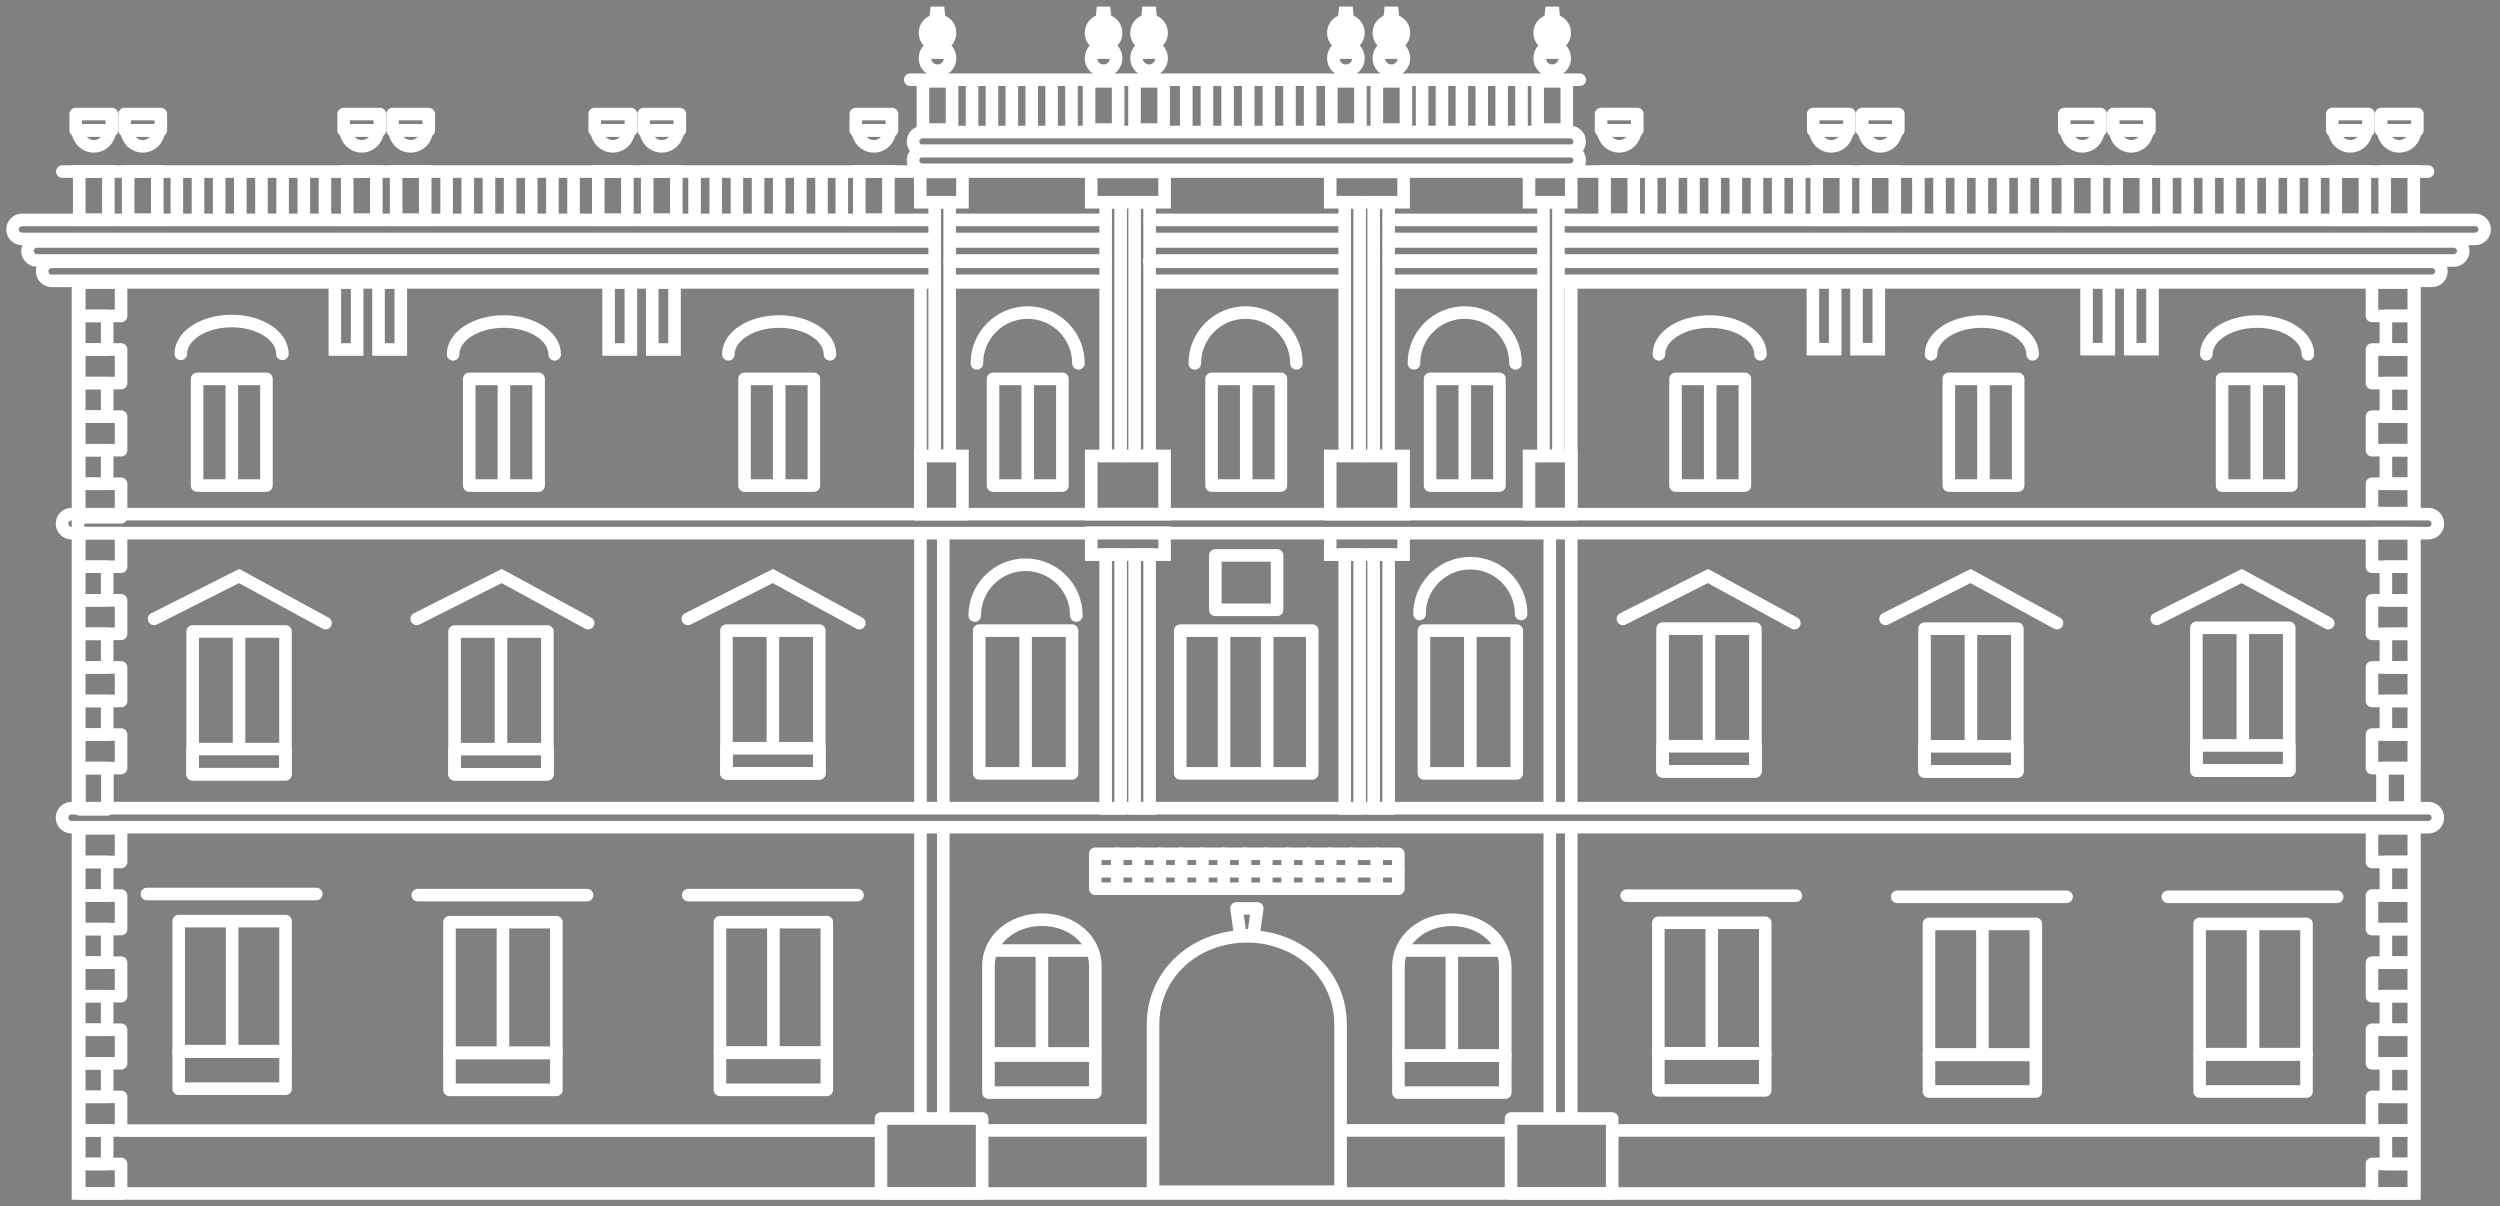 <?xml version="1.0" encoding="UTF-8"?>
<svg width="199px" height="96px" viewBox="0 0 199 96" version="1.1" xmlns="http://www.w3.org/2000/svg" xmlns:xlink="http://www.w3.org/1999/xlink">
    <rect x="0" y="0" width="199" height="96" fill="#808080" stroke="none"/>
    <!-- Generator: Sketch 50 (54983) - http://www.bohemiancoding.com/sketch -->
    <title>Group 13</title>
    <desc>Created with Sketch.</desc>
    <defs></defs>
    <g id="01_Home" stroke="none" stroke-width="1" fill="none" fill-rule="evenodd">
        <g id="Artboard-2" transform="translate(-8, -3)" stroke="#FFFFFF">
            <g id="Group-13" transform="translate(9, 4)">
                <g id="Group-12">
                    <path d="M86.814,21.352 L74.652,21.352" id="Shape" stroke-linecap="round" stroke-linejoin="round"></path>
                    <path d="M105.972,21.352 L90.859,21.352" id="Shape" stroke-linecap="round" stroke-linejoin="round"></path>
                    <path d="M121.692,21.352 L109.765,21.352" id="Shape" stroke-linecap="round" stroke-linejoin="round"></path>
                    <path d="M123.15,19.836 L192.581,19.836 C193,19.836 193.339,20.175 193.339,20.594 C193.339,21.013 193,21.352 192.581,21.352 L123.168,21.352" id="Shape" stroke-linecap="round" stroke-linejoin="round"></path>
                    <path d="M109.558,19.836 L121.831,19.836" id="Shape" stroke-linecap="round" stroke-linejoin="round"></path>
                    <path d="M90.51,19.836 L105.952,19.836" id="Shape" stroke-linecap="round" stroke-linejoin="round"></path>
                    <path d="M74.606,19.836 L86.988,19.836" id="Shape" stroke-linecap="round" stroke-linejoin="round"></path>
                    <path d="M73.28,21.355 L3.113,21.355 C2.694,21.355 2.355,21.015 2.355,20.597 C2.355,20.178 2.694,19.839 3.113,19.839 L73.28,19.839" id="Shape" stroke-linecap="round" stroke-linejoin="round"></path>
                    <path d="M86.988,19.735 L74.637,19.735" id="Shape" stroke-linecap="round" stroke-linejoin="round"></path>
                    <path d="M105.977,19.735 L90.51,19.735" id="Shape" stroke-linecap="round" stroke-linejoin="round"></path>
                    <path d="M121.727,19.735 L109.77,19.735" id="Shape" stroke-linecap="round" stroke-linejoin="round"></path>
                    <path d="M123.1,18.219 L194.317,18.219 C194.736,18.219 195.075,18.558 195.075,18.977 C195.075,19.396 194.736,19.735 194.317,19.735 L123.15,19.735" id="Shape" stroke-linecap="round" stroke-linejoin="round"></path>
                    <path d="M109.558,18.219 L121.71,18.219" id="Shape" stroke-linecap="round" stroke-linejoin="round"></path>
                    <path d="M90.735,18.219 L106.038,18.219" id="Shape" stroke-linecap="round" stroke-linejoin="round"></path>
                    <path d="M74.634,18.219 L86.851,18.219" id="Shape" stroke-linecap="round" stroke-linejoin="round"></path>
                    <path d="M73.34,19.735 L1.946,19.735 C1.527,19.735 1.188,19.396 1.188,18.977 C1.188,18.558 1.527,18.219 1.946,18.219 L73.35,18.219" id="Shape" stroke-linecap="round" stroke-linejoin="round"></path>
                    <path d="M73.371,18.019 L0.758,18.019 C0.339,18.019 0,17.68 0,17.261 C0,16.842 0.339,16.503 0.758,16.503 L73.232,16.503" id="Shape" stroke-linecap="round" stroke-linejoin="round"></path>
                    <path d="M86.963,18.019 L74.887,18.019" id="Shape" stroke-linecap="round" stroke-linejoin="round"></path>
                    <path d="M105.942,18.019 L90.748,18.019" id="Shape" stroke-linecap="round" stroke-linejoin="round"></path>
                    <path d="M121.763,18.019 L109.735,18.019" id="Shape" stroke-linecap="round" stroke-linejoin="round"></path>
                    <path d="M123.117,16.503 L196.02,16.503 C196.439,16.503 196.778,16.842 196.778,17.261 C196.778,17.68 196.439,18.019 196.02,18.019 L123.135,18.019" id="Shape" stroke-linecap="round" stroke-linejoin="round"></path>
                    <path d="M109.558,16.503 L121.796,16.503" id="Shape" stroke-linecap="round" stroke-linejoin="round"></path>
                    <path d="M90.536,16.503 L105.952,16.503" id="Shape" stroke-linecap="round" stroke-linejoin="round"></path>
                    <path d="M74.7,16.503 L87.011,16.503" id="Shape" stroke-linecap="round" stroke-linejoin="round"></path>
                    <path d="M72.436,11 L123.984,11 C124.403,11 124.742,11.339 124.742,11.758 C124.742,12.176 124.403,12.516 123.984,12.516 L72.436,12.516 C72.017,12.516 71.678,12.176 71.678,11.758 C71.678,11.557 71.757,11.364 71.9,11.222 C72.042,11.079 72.235,11 72.436,11 Z" id="Shape" stroke-linecap="round" stroke-linejoin="round"></path>
                    <path d="M72.436,9.511 L123.984,9.511 C124.403,9.511 124.742,9.851 124.742,10.269 C124.742,10.688 124.403,11.027 123.984,11.027 L72.436,11.027 C72.017,11.027 71.678,10.688 71.678,10.269 C71.678,10.068 71.757,9.875 71.9,9.733 C72.042,9.591 72.235,9.511 72.436,9.511 Z" id="Shape" stroke-linecap="round" stroke-linejoin="round"></path>
                    <polyline id="Shape" points="5.21 63.331 5.21 21.478 73.307 21.478"></polyline>
                    <polyline id="Shape" points="191.189 64.941 191.189 94 5.21 94 5.21 64.921"></polyline>
                    <path d="M191.189,41.441 L191.189,63.283" id="Shape"></path>
                    <polyline id="Shape" points="123.1 21.478 191.189 21.478 191.189 39.841"></polyline>
                    <path d="M109.561,21.478 L121.813,21.478" id="Shape"></path>
                    <path d="M90.617,21.478 L105.889,21.478" id="Shape"></path>
                    <path d="M74.685,21.478 L87.011,21.478" id="Shape"></path>
                    <path d="M72.269,64.842 L72.269,88.181" id="Shape"></path>
                    <path d="M72.269,41.453 L72.269,63.225" id="Shape"></path>
                    <path d="M72.269,21.226 L72.269,39.839" id="Shape"></path>
                    <path d="M124.07,64.85 L124.07,88.115" id="Shape"></path>
                    <path d="M124.07,41.335 L124.07,63.111" id="Shape"></path>
                    <path d="M124.07,21.226 L124.07,39.796" id="Shape"></path>
                    <path d="M3.96,12.657 L192.268,12.657" id="Shape" stroke-linecap="round"></path>
                    <rect id="Rectangle-path" x="5.309" y="12.657" width="2.317" height="3.838"></rect>
                    <path d="M6.466,10.648 C7.164,10.648 7.73,10.083 7.73,9.385 L5.203,9.385 C5.203,10.083 5.769,10.648 6.466,10.648 Z" id="Shape"></path>
                    <rect id="Rectangle-path" stroke-linejoin="round" x="5.026" y="8.081" width="2.881" height="1.294"></rect>
                    <rect id="Rectangle-path" x="9.203" y="12.657" width="2.317" height="3.838"></rect>
                    <path d="M10.36,10.648 C11.058,10.648 11.624,10.083 11.624,9.385 L9.097,9.385 C9.097,10.083 9.662,10.648 10.36,10.648 Z" id="Shape"></path>
                    <rect id="Rectangle-path" stroke-linejoin="round" x="8.92" y="8.081" width="2.881" height="1.294"></rect>
                    <rect id="Rectangle-path" x="26.638" y="12.657" width="2.317" height="3.838"></rect>
                    <path d="M27.796,10.648 C28.493,10.648 29.059,10.083 29.059,9.385 L26.532,9.385 C26.532,10.083 27.098,10.648 27.796,10.648 Z" id="Shape"></path>
                    <rect id="Rectangle-path" stroke-linejoin="round" x="26.355" y="8.081" width="2.881" height="1.294"></rect>
                    <rect id="Rectangle-path" x="30.532" y="12.657" width="2.317" height="3.838"></rect>
                    <path d="M31.69,10.648 C32.387,10.648 32.953,10.083 32.953,9.385 L30.426,9.385 C30.426,10.083 30.992,10.648 31.69,10.648 Z" id="Shape"></path>
                    <rect id="Rectangle-path" stroke-linejoin="round" x="30.249" y="8.081" width="2.881" height="1.294"></rect>
                    <rect id="Rectangle-path" x="46.623" y="12.657" width="2.317" height="3.838"></rect>
                    <path d="M47.781,10.648 C48.479,10.648 49.044,10.083 49.044,9.385 L46.517,9.385 C46.517,10.083 47.083,10.648 47.781,10.648 Z" id="Shape"></path>
                    <rect id="Rectangle-path" stroke-linejoin="round" x="46.34" y="8.081" width="2.881" height="1.294"></rect>
                    <rect id="Rectangle-path" x="50.517" y="12.657" width="2.317" height="3.838"></rect>
                    <path d="M51.675,10.648 C52.373,10.648 52.938,10.083 52.938,9.385 L50.411,9.385 C50.411,10.083 50.977,10.648 51.675,10.648 Z" id="Shape"></path>
                    <rect id="Rectangle-path" stroke-linejoin="round" x="50.234" y="8.081" width="2.881" height="1.294"></rect>
                    <rect id="Rectangle-path" x="67.4" y="12.657" width="2.317" height="3.838"></rect>
                    <path d="M68.559,10.648 C69.257,10.648 69.823,10.083 69.823,9.385 L67.296,9.385 C67.296,10.083 67.862,10.648 68.559,10.648 Z" id="Shape"></path>
                    <rect id="Rectangle-path" stroke-linejoin="round" x="67.119" y="8.081" width="2.881" height="1.294"></rect>
                    <rect id="Rectangle-path" x="188.821" y="12.66" width="2.317" height="3.838"></rect>
                    <path d="M189.979,10.648 C189.281,10.648 188.715,10.083 188.715,9.385 L191.242,9.385 C191.242,10.083 190.676,10.648 189.979,10.648 Z" id="Shape"></path>
                    <rect id="Rectangle-path" stroke-linejoin="round" x="188.541" y="8.078" width="2.881" height="1.294"></rect>
                    <rect id="Rectangle-path" x="184.927" y="12.66" width="2.317" height="3.838"></rect>
                    <path d="M186.085,10.648 C185.387,10.648 184.821,10.083 184.821,9.385 L187.348,9.385 C187.348,10.083 186.782,10.648 186.085,10.648 Z" id="Shape"></path>
                    <rect id="Rectangle-path" stroke-linejoin="round" x="184.647" y="8.078" width="2.881" height="1.294"></rect>
                    <rect id="Rectangle-path" x="167.492" y="12.66" width="2.317" height="3.838"></rect>
                    <path d="M168.649,10.648 C167.951,10.648 167.386,10.083 167.386,9.385 L169.913,9.385 C169.913,10.083 169.347,10.648 168.649,10.648 Z" id="Shape"></path>
                    <rect id="Rectangle-path" stroke-linejoin="round" x="167.211" y="8.078" width="2.881" height="1.294"></rect>
                    <rect id="Rectangle-path" x="163.598" y="12.66" width="2.317" height="3.838"></rect>
                    <path d="M164.753,10.648 C164.055,10.648 163.489,10.083 163.489,9.385 L166.016,9.385 C166.016,10.083 165.45,10.648 164.753,10.648 Z" id="Shape"></path>
                    <rect id="Rectangle-path" stroke-linejoin="round" x="163.317" y="8.078" width="2.881" height="1.294"></rect>
                    <rect id="Rectangle-path" x="147.507" y="12.66" width="2.317" height="3.838"></rect>
                    <path d="M148.664,10.648 C147.966,10.648 147.401,10.083 147.401,9.385 L149.927,9.385 C149.927,10.083 149.362,10.648 148.664,10.648 Z" id="Shape"></path>
                    <rect id="Rectangle-path" stroke-linejoin="round" x="147.226" y="8.078" width="2.881" height="1.294"></rect>
                    <rect id="Rectangle-path" x="143.613" y="12.66" width="2.317" height="3.838"></rect>
                    <path d="M144.77,10.648 C144.072,10.648 143.507,10.083 143.507,9.385 L146.034,9.385 C146.034,10.083 145.468,10.648 144.77,10.648 Z" id="Shape"></path>
                    <rect id="Rectangle-path" stroke-linejoin="round" x="143.332" y="8.078" width="2.881" height="1.294"></rect>
                    <rect id="Rectangle-path" x="126.728" y="12.66" width="2.317" height="3.838"></rect>
                    <path d="M127.888,10.648 C127.19,10.648 126.625,10.083 126.625,9.385 L129.151,9.385 C129.151,10.083 128.586,10.648 127.888,10.648 Z" id="Shape"></path>
                    <rect id="Rectangle-path" stroke-linejoin="round" x="126.445" y="8.078" width="2.881" height="1.294"></rect>
                    <path d="M13.077,12.407 L13.077,16.495" id="Shape"></path>
                    <path d="M14.76,12.958 L14.76,16.377" id="Shape"></path>
                    <path d="M16.445,12.533 L16.445,16.622" id="Shape"></path>
                    <path d="M18.128,12.533 L18.128,16.503" id="Shape"></path>
                    <path d="M19.813,12.533 L19.813,16.622" id="Shape"></path>
                    <path d="M21.496,12.533 L21.496,16.503" id="Shape"></path>
                    <path d="M23.182,12.407 L23.182,16.495" id="Shape"></path>
                    <path d="M24.865,12.958 L24.865,16.377" id="Shape"></path>
                    <path d="M34.553,12.561 L34.553,16.65" id="Shape"></path>
                    <path d="M36.235,12.533 L36.235,16.531" id="Shape"></path>
                    <path d="M37.921,12.685 L37.921,16.776" id="Shape"></path>
                    <path d="M39.604,12.685 L39.604,16.657" id="Shape"></path>
                    <path d="M41.289,12.685 L41.289,16.776" id="Shape"></path>
                    <path d="M42.972,12.685 L42.972,16.657" id="Shape"></path>
                    <path d="M44.655,12.561 L44.655,16.65" id="Shape"></path>
                    <path d="M54.288,12.637 L54.288,16.725" id="Shape"></path>
                    <path d="M55.973,12.609 L55.973,16.607" id="Shape"></path>
                    <path d="M57.656,12.763 L57.656,16.852" id="Shape"></path>
                    <path d="M59.341,12.763 L59.341,16.733" id="Shape"></path>
                    <path d="M61.024,12.763 L61.024,16.852" id="Shape"></path>
                    <path d="M62.707,12.763 L62.707,16.733" id="Shape"></path>
                    <path d="M64.393,12.637 L64.393,16.725" id="Shape"></path>
                    <path d="M66.007,12.685 L66.007,16.776" id="Shape"></path>
                    <path d="M171.451,12.574 L171.451,16.662" id="Shape"></path>
                    <path d="M173.134,12.698 L173.134,16.543" id="Shape"></path>
                    <path d="M174.82,12.698 L174.82,16.789" id="Shape"></path>
                    <path d="M176.503,12.698 L176.503,16.67" id="Shape"></path>
                    <path d="M178.188,12.698 L178.188,16.789" id="Shape"></path>
                    <path d="M179.871,12.698 L179.871,16.67" id="Shape"></path>
                    <path d="M181.556,12.574 L181.556,16.662" id="Shape"></path>
                    <path d="M183.239,12.698 L183.239,16.543" id="Shape"></path>
                    <path d="M130.435,12.447 L130.435,16.536" id="Shape"></path>
                    <path d="M132.118,12.574 L132.118,16.417" id="Shape"></path>
                    <path d="M133.803,12.574 L133.803,16.662" id="Shape"></path>
                    <path d="M135.486,12.574 L135.486,16.543" id="Shape"></path>
                    <path d="M137.172,12.574 L137.172,16.662" id="Shape"></path>
                    <path d="M138.855,12.574 L138.855,16.543" id="Shape"></path>
                    <path d="M140.54,12.447 L140.54,16.536" id="Shape"></path>
                    <path d="M142.223,12.574 L142.223,16.417" id="Shape"></path>
                    <path d="M151.706,12.511 L151.706,16.599" id="Shape"></path>
                    <path d="M153.389,12.637 L153.389,16.48" id="Shape"></path>
                    <path d="M155.075,12.637 L155.075,16.725" id="Shape"></path>
                    <path d="M156.758,12.637 L156.758,16.607" id="Shape"></path>
                    <path d="M158.443,12.637 L158.443,16.725" id="Shape"></path>
                    <path d="M160.126,12.637 L160.126,16.607" id="Shape"></path>
                    <path d="M161.811,12.511 L161.811,16.599" id="Shape"></path>
                    <path d="M71.458,5.347 L124.75,5.347" id="Shape" stroke-linecap="round"></path>
                    <rect id="Rectangle-path" x="72.466" y="5.476" width="2.317" height="3.838"></rect>
                    <path d="M73.393,1.605 L73.54,0.025 L73.709,0.025 L74.005,3.186 L73.247,3.186 L73.393,1.605 Z M73.856,1.605 L74.005,3.186 L73.247,3.186 L73.532,0.025 L73.702,0.025 L73.856,1.605 Z" id="Shape" fill="#1C1512" fill-rule="nonzero"></path>
                    <ellipse id="Oval" cx="73.626" cy="3.631" rx="1" ry="1"></ellipse>
                    <circle id="Oval" cx="73.626" cy="1.617" r="1"></circle>
                    <rect id="Rectangle-path" x="85.687" y="5.476" width="2.317" height="3.838"></rect>
                    <path d="M86.611,1.605 L86.76,0.025 L86.925,0.025 L87.22,3.186 L86.462,3.186 L86.611,1.605 Z M87.076,1.605 L87.223,3.186 L86.465,3.186 L86.76,0.025 L86.925,0.025 L87.076,1.605 Z" id="Shape" fill="#1C1512" fill-rule="nonzero"></path>
                    <ellipse id="Oval" cx="86.844" cy="3.631" rx="1" ry="1"></ellipse>
                    <circle id="Oval" cx="86.844" cy="1.617" r="1"></circle>
                    <rect id="Rectangle-path" x="89.308" y="5.476" width="2.317" height="3.838"></rect>
                    <path d="M90.235,1.605 L90.382,0.025 L90.551,0.025 L90.844,3.186 L90.086,3.186 L90.235,1.605 Z M90.697,1.605 L90.844,3.186 L90.086,3.186 L90.382,0.025 L90.551,0.025 L90.697,1.605 Z" id="Shape" fill="#1C1512" fill-rule="nonzero"></path>
                    <ellipse id="Oval" cx="90.465" cy="3.631" rx="1" ry="1"></ellipse>
                    <circle id="Oval" cx="90.465" cy="1.617" r="1"></circle>
                    <rect id="Rectangle-path" x="104.974" y="5.476" width="2.317" height="3.838"></rect>
                    <path d="M105.902,1.605 L106.048,0.025 L106.217,0.025 L106.511,3.186 L105.753,3.186 L105.902,1.605 Z M106.364,1.605 L106.511,3.186 L105.753,3.186 L106.048,0.025 L106.217,0.025 L106.364,1.605 Z" id="Shape" fill="#1C1512" fill-rule="nonzero"></path>
                    <ellipse id="Oval" cx="106.132" cy="3.631" rx="1" ry="1"></ellipse>
                    <circle id="Oval" cx="106.132" cy="1.617" r="1"></circle>
                    <rect id="Rectangle-path" x="108.595" y="5.476" width="2.317" height="3.838"></rect>
                    <path d="M109.523,1.605 L109.669,0.025 L109.838,0.025 L110.134,3.186 L109.376,3.186 L109.523,1.605 Z M109.985,1.605 L110.134,3.186 L109.376,3.186 L109.667,0.025 L109.836,0.025 L109.985,1.605 Z" id="Shape" fill="#1C1512" fill-rule="nonzero"></path>
                    <ellipse id="Oval" cx="109.755" cy="3.631" rx="1" ry="1"></ellipse>
                    <circle id="Oval" cx="109.755" cy="1.617" r="1"></circle>
                    <rect id="Rectangle-path" x="121.399" y="5.476" width="2.317" height="3.838"></rect>
                    <path d="M122.326,1.605 L122.473,0.025 L122.642,0.025 L122.935,3.186 L122.177,3.186 L122.326,1.605 Z M122.789,1.605 L122.935,3.186 L122.177,3.186 L122.473,0.025 L122.642,0.025 L122.789,1.605 Z" id="Shape" fill="#1C1512" fill-rule="nonzero"></path>
                    <ellipse id="Oval" cx="122.556" cy="3.631" rx="1" ry="1"></ellipse>
                    <circle id="Oval" cx="122.556" cy="1.617" r="1"></circle>
                    <path d="M76.375,5.301 L76.375,9.39" id="Shape"></path>
                    <path d="M77.959,5.274 L77.959,9.271" id="Shape"></path>
                    <path d="M79.541,5.428 L79.541,9.516" id="Shape"></path>
                    <path d="M81.126,5.428 L81.126,9.397" id="Shape"></path>
                    <path d="M82.707,5.428 L82.707,9.516" id="Shape"></path>
                    <path d="M84.292,5.428 L84.292,9.397" id="Shape"></path>
                    <path d="M93.431,5.377 L93.431,9.468" id="Shape"></path>
                    <path d="M95.074,5.349 L95.074,9.349" id="Shape"></path>
                    <path d="M96.716,5.504 L96.716,9.595" id="Shape"></path>
                    <path d="M98.359,5.504 L98.359,9.476" id="Shape"></path>
                    <path d="M100.001,5.504 L100.001,9.595" id="Shape"></path>
                    <path d="M101.644,5.504 L101.644,9.476" id="Shape"></path>
                    <path d="M103.286,5.435 L103.286,9.405" id="Shape"></path>
                    <path d="M112.199,5.301 L112.199,9.39" id="Shape"></path>
                    <path d="M113.78,5.274 L113.78,9.271" id="Shape"></path>
                    <path d="M115.365,5.428 L115.365,9.516" id="Shape"></path>
                    <path d="M116.947,5.428 L116.947,9.397" id="Shape"></path>
                    <path d="M118.531,5.428 L118.531,9.516" id="Shape"></path>
                    <path d="M120.113,5.428 L120.113,9.397" id="Shape"></path>
                    <rect id="Rectangle-path" stroke-linejoin="round" x="14.689" y="29.16" width="5.521" height="8.49"></rect>
                    <path d="M17.451,37.651 L17.451,29.16" id="Shape"></path>
                    <rect id="Rectangle-path" stroke-linejoin="round" x="36.352" y="29.16" width="5.521" height="8.49"></rect>
                    <path d="M39.111,37.651 L39.111,29.16" id="Shape"></path>
                    <rect id="Rectangle-path" stroke-linejoin="round" x="58.265" y="29.16" width="5.521" height="8.49"></rect>
                    <path d="M61.024,37.651 L61.024,29.16" id="Shape"></path>
                    <rect id="Rectangle-path" stroke-linejoin="round" x="78.045" y="29.16" width="5.521" height="8.49"></rect>
                    <path d="M80.805,37.651 L80.805,29.16" id="Shape"></path>
                    <rect id="Rectangle-path" stroke-linejoin="round" x="95.44" y="29.16" width="5.521" height="8.49"></rect>
                    <path d="M98.2,37.651 L98.2,29.16" id="Shape"></path>
                    <rect id="Rectangle-path" stroke-linejoin="round" x="112.835" y="29.16" width="5.521" height="8.49"></rect>
                    <path d="M115.597,37.651 L115.597,29.16" id="Shape"></path>
                    <rect id="Rectangle-path" stroke-linejoin="round" x="132.371" y="29.16" width="5.521" height="8.49"></rect>
                    <path d="M135.133,37.651 L135.133,29.16" id="Shape"></path>
                    <rect id="Rectangle-path" stroke-linejoin="round" x="154.125" y="29.16" width="5.521" height="8.49"></rect>
                    <path d="M156.884,37.651 L156.884,29.16" id="Shape"></path>
                    <rect id="Rectangle-path" stroke-linejoin="round" x="175.876" y="29.16" width="5.521" height="8.49"></rect>
                    <path d="M178.635,37.651 L178.635,29.16" id="Shape"></path>
                    <path d="M94.106,27.922 C94.106,25.689 95.916,23.879 98.149,23.879 C100.382,23.879 102.192,25.689 102.192,27.922" id="Shape" stroke-linecap="round"></path>
                    <path d="M76.759,27.922 C76.759,25.689 78.569,23.879 80.802,23.879 C83.035,23.879 84.845,25.689 84.845,27.922" id="Shape" stroke-linecap="round"></path>
                    <path d="M111.549,27.922 C111.549,25.689 113.359,23.879 115.592,23.879 C117.825,23.879 119.635,25.689 119.635,27.922" id="Shape" stroke-linecap="round"></path>
                    <rect id="Rectangle-path" x="85.861" y="35.293" width="5.84" height="4.632"></rect>
                    <rect id="Rectangle-path" x="85.861" y="12.685" width="5.84" height="2.413"></rect>
                    <polyline id="Shape" points="87.011 16.445 87.011 15.098 88.203 15.098 88.203 35.293 87.011 35.293 87.011 16.445"></polyline>
                    <polyline id="Shape" points="90.51 19.674 90.51 35.293 89.318 35.293 89.318 15.098 90.51 15.098 90.51 19.674"></polyline>
                    <rect id="Rectangle-path" x="85.861" y="41.405" width="5.84" height="1.746"></rect>
                    <rect id="Rectangle-path" x="87.011" y="43.152" width="1.193" height="20.195"></rect>
                    <rect id="Rectangle-path" x="89.318" y="43.152" width="1.193" height="20.195"></rect>
                    <polyline id="Shape" points="110.725 41.365 110.725 43.152 104.886 43.152 104.886 41.365"></polyline>
                    <rect id="Rectangle-path" x="106.038" y="43.152" width="1.193" height="20.195"></rect>
                    <rect id="Rectangle-path" x="108.343" y="43.152" width="1.193" height="20.195"></rect>
                    <rect id="Rectangle-path" x="104.886" y="35.293" width="5.84" height="4.632"></rect>
                    <rect id="Rectangle-path" x="104.886" y="12.685" width="5.84" height="2.413"></rect>
                    <polyline id="Shape" points="106.038 18.168 106.038 15.098 107.231 15.098 107.231 35.293 106.038 35.293 106.038 18.168"></polyline>
                    <polyline id="Shape" points="109.535 19.692 109.535 35.293 108.343 35.293 108.343 15.098 109.535 15.098 109.535 19.692"></polyline>
                    <rect id="Rectangle-path" x="120.709" y="35.293" width="3.361" height="4.632"></rect>
                    <rect id="Rectangle-path" x="120.709" y="12.685" width="3.361" height="2.413"></rect>
                    <rect id="Rectangle-path" x="121.859" y="15.098" width="1.193" height="20.195"></rect>
                    <polyline id="Shape" points="72.251 39.839 72.251 35.293 75.612 35.293 75.612 39.925 72.251 39.925 72.251 39.839"></polyline>
                    <rect id="Rectangle-path" x="72.251" y="12.685" width="3.361" height="2.413"></rect>
                    <rect id="Rectangle-path" x="73.401" y="15.098" width="1.193" height="20.195"></rect>
                    <rect id="Rectangle-path" stroke-linejoin="round" x="13.223" y="72.319" width="8.508" height="10.348"></rect>
                    <path d="M17.478,82.667 L17.478,72.319" id="Shape"></path>
                    <path d="M10.699,70.164 L24.175,70.164" id="Shape" stroke-linecap="round"></path>
                    <rect id="Rectangle-path" stroke-linecap="round" stroke-linejoin="round" x="13.223" y="82.712" width="8.508" height="2.949"></rect>
                    <rect id="Rectangle-path" stroke-linejoin="round" x="34.78" y="72.408" width="8.508" height="10.416"></rect>
                    <path d="M39.035,82.915 L39.035,72.408" id="Shape"></path>
                    <path d="M32.256,70.252 L45.732,70.252" id="Shape" stroke-linecap="round"></path>
                    <rect id="Rectangle-path" stroke-linecap="round" stroke-linejoin="round" x="34.78" y="82.801" width="8.508" height="2.949"></rect>
                    <rect id="Rectangle-path" stroke-linejoin="round" x="56.309" y="72.408" width="8.508" height="10.378"></rect>
                    <path d="M60.562,82.884 L60.562,72.408" id="Shape"></path>
                    <path d="M53.782,70.252 L67.258,70.252" id="Shape" stroke-linecap="round"></path>
                    <rect id="Rectangle-path" stroke-linecap="round" stroke-linejoin="round" x="56.309" y="82.801" width="8.508" height="2.949"></rect>
                    <rect id="Rectangle-path" stroke-linejoin="round" x="131.004" y="72.453" width="8.508" height="10.396"></rect>
                    <path d="M135.256,82.932 L135.256,72.453" id="Shape"></path>
                    <path d="M128.479,70.295 L141.953,70.295" id="Shape" stroke-linecap="round"></path>
                    <rect id="Rectangle-path" stroke-linecap="round" stroke-linejoin="round" x="131.004" y="82.846" width="8.508" height="2.949"></rect>
                    <rect id="Rectangle-path" stroke-linejoin="round" x="152.545" y="72.542" width="8.508" height="10.428"></rect>
                    <path d="M156.801,82.97 L156.801,72.542" id="Shape"></path>
                    <path d="M150.021,70.384 L163.497,70.384" id="Shape" stroke-linecap="round"></path>
                    <rect id="Rectangle-path" stroke-linecap="round" stroke-linejoin="round" x="152.545" y="82.935" width="8.508" height="2.949"></rect>
                    <rect id="Rectangle-path" stroke-linejoin="round" x="174.09" y="72.542" width="8.508" height="10.37"></rect>
                    <path d="M178.342,82.995 L178.342,72.542" id="Shape"></path>
                    <path d="M171.563,70.384 L185.038,70.384" id="Shape" stroke-linecap="round"></path>
                    <rect id="Rectangle-path" stroke-linecap="round" stroke-linejoin="round" x="174.09" y="82.935" width="8.508" height="2.949"></rect>
                    <rect id="Rectangle-path" stroke-linejoin="round" x="76.944" y="49.198" width="7.389" height="11.363"></rect>
                    <path d="M80.638,60.562 L80.638,49.198" id="Shape"></path>
                    <rect id="Rectangle-path" stroke-linejoin="round" x="112.345" y="49.198" width="7.389" height="11.363"></rect>
                    <path d="M116.039,60.562 L116.039,49.198" id="Shape"></path>
                    <rect id="Rectangle-path" stroke-linejoin="round" x="92.946" y="49.198" width="10.509" height="11.363"></rect>
                    <path d="M96.433,60.562 L96.433,49.198" id="Shape"></path>
                    <path d="M99.867,60.562 L99.867,49.198" id="Shape"></path>
                    <path d="M86.189,82.854 L77.681,82.854 L77.681,75.887 C77.681,73.765 79.587,72.206 81.937,72.206 C84.284,72.206 86.189,73.765 86.189,75.887 L86.189,82.854 Z" id="Shape" stroke-linejoin="round"></path>
                    <path d="M81.937,82.995 L81.937,74.662" id="Shape"></path>
                    <rect id="Rectangle-path" stroke-linecap="round" stroke-linejoin="round" x="77.681" y="83.023" width="8.508" height="2.949"></rect>
                    <path d="M78.012,74.662 L85.838,74.662" id="Shape" stroke-linejoin="round"></path>
                    <path d="M118.822,83.031 L110.314,83.031 L110.314,75.956 C110.314,73.798 112.219,72.213 114.566,72.213 C116.916,72.213 118.822,73.798 118.822,75.956 L118.822,83.031 Z" id="Shape" stroke-linejoin="round"></path>
                    <path d="M114.566,83.031 L114.566,74.662" id="Shape"></path>
                    <rect id="Rectangle-path" stroke-linecap="round" stroke-linejoin="round" x="110.314" y="83.023" width="8.508" height="2.949"></rect>
                    <path d="M110.645,74.662 L118.47,74.662" id="Shape" stroke-linejoin="round"></path>
                    <path d="M105.71,93.858 L90.781,93.858 L90.781,80.56 C90.781,76.517 94.124,73.532 98.245,73.532 C102.367,73.532 105.71,76.509 105.71,80.56 L105.71,93.858 Z" id="Shape" stroke-linejoin="round"></path>
                    <path d="M13.392,27.164 C13.392,25.721 15.204,24.554 17.435,24.554 C19.667,24.554 21.478,25.721 21.478,27.164" id="Shape" stroke-linecap="round"></path>
                    <path d="M35.066,27.204 C35.066,25.762 36.877,24.594 39.109,24.594 C41.34,24.594 43.152,25.762 43.152,27.204" id="Shape" stroke-linecap="round"></path>
                    <path d="M56.979,27.204 C56.979,25.762 58.79,24.594 61.022,24.594 C63.253,24.594 65.065,25.762 65.065,27.204" id="Shape" stroke-linecap="round"></path>
                    <path d="M131.049,27.204 C131.049,25.762 132.861,24.594 135.092,24.594 C137.323,24.594 139.135,25.762 139.135,27.204" id="Shape" stroke-linecap="round"></path>
                    <path d="M152.712,27.204 C152.712,25.762 154.524,24.594 156.755,24.594 C158.986,24.594 160.798,25.762 160.798,27.204" id="Shape" stroke-linecap="round"></path>
                    <path d="M174.625,27.204 C174.625,25.762 176.437,24.594 178.668,24.594 C180.899,24.594 182.711,25.762 182.711,27.204" id="Shape" stroke-linecap="round"></path>
                    <path d="M74.088,64.89 L74.088,88.042" id="Shape"></path>
                    <path d="M74.088,41.441 L74.088,63.2" id="Shape"></path>
                    <path d="M122.364,64.888 L122.364,88.069" id="Shape"></path>
                    <path d="M122.364,41.441 L122.364,63.036" id="Shape"></path>
                    <path d="M76.59,47.996 C76.59,45.763 78.4,43.953 80.633,43.953 C82.866,43.953 84.676,45.763 84.676,47.996" id="Shape" stroke-linecap="round"></path>
                    <path d="M111.994,47.872 C111.994,45.639 113.804,43.829 116.037,43.829 C118.27,43.829 120.08,45.639 120.08,47.872" id="Shape" stroke-linecap="round"></path>
                    <rect id="Rectangle-path" stroke-linecap="round" stroke-linejoin="round" x="95.741" y="43.21" width="4.915" height="4.329"></rect>
                    <rect id="Rectangle-path" stroke-linecap="round" stroke-linejoin="round" x="86.184" y="66.962" width="24.124" height="2.78"></rect>
                    <path d="M86.184,68.352 L110.308,68.352" id="Shape" stroke-linecap="round" stroke-linejoin="round"></path>
                    <path d="M87.928,66.962 L87.928,69.742" id="Shape" stroke-linecap="round" stroke-linejoin="round"></path>
                    <path d="M89.623,66.962 L89.623,69.742" id="Shape" stroke-linecap="round" stroke-linejoin="round"></path>
                    <path d="M91.319,66.962 L91.319,69.742" id="Shape" stroke-linecap="round" stroke-linejoin="round"></path>
                    <path d="M93.015,66.962 L93.015,69.742" id="Shape" stroke-linecap="round" stroke-linejoin="round"></path>
                    <path d="M94.713,66.962 L94.713,69.742" id="Shape" stroke-linecap="round" stroke-linejoin="round"></path>
                    <path d="M96.408,66.962 L96.408,69.742" id="Shape" stroke-linecap="round" stroke-linejoin="round"></path>
                    <path d="M98.104,66.962 L98.104,69.742" id="Shape" stroke-linecap="round" stroke-linejoin="round"></path>
                    <path d="M99.799,66.962 L99.799,69.742" id="Shape" stroke-linecap="round" stroke-linejoin="round"></path>
                    <path d="M101.495,66.962 L101.495,69.742" id="Shape" stroke-linecap="round" stroke-linejoin="round"></path>
                    <path d="M103.19,66.962 L103.19,69.742" id="Shape" stroke-linecap="round" stroke-linejoin="round"></path>
                    <path d="M104.886,66.962 L104.886,69.742" id="Shape" stroke-linecap="round" stroke-linejoin="round"></path>
                    <path d="M106.581,66.962 L106.581,69.742" id="Shape" stroke-linecap="round" stroke-linejoin="round"></path>
                    <path d="M108.585,66.962 L108.585,69.742" id="Shape" stroke-linecap="round" stroke-linejoin="round"></path>
                    <rect id="Rectangle-path" stroke-linejoin="round" x="5.309" y="21.478" width="3.328" height="2.671"></rect>
                    <rect id="Rectangle-path" stroke-linejoin="round" x="5.309" y="24.149" width="2.221" height="2.671"></rect>
                    <rect id="Rectangle-path" stroke-linejoin="round" x="5.309" y="26.82" width="3.328" height="2.671"></rect>
                    <rect id="Rectangle-path" stroke-linejoin="round" x="5.309" y="29.491" width="2.221" height="2.671"></rect>
                    <rect id="Rectangle-path" stroke-linejoin="round" x="5.309" y="32.165" width="3.328" height="2.671"></rect>
                    <rect id="Rectangle-path" stroke-linejoin="round" x="5.309" y="37.507" width="3.328" height="2.671"></rect>
                    <rect id="Rectangle-path" stroke-linejoin="round" x="5.309" y="34.836" width="2.221" height="2.671"></rect>
                    <rect id="Rectangle-path" stroke-linejoin="round" x="5.309" y="41.441" width="3.328" height="2.671"></rect>
                    <rect id="Rectangle-path" stroke-linejoin="round" x="5.309" y="44.112" width="2.221" height="2.671"></rect>
                    <rect id="Rectangle-path" stroke-linejoin="round" x="5.309" y="46.783" width="3.328" height="2.671"></rect>
                    <rect id="Rectangle-path" stroke-linejoin="round" x="5.309" y="49.454" width="2.221" height="2.671"></rect>
                    <rect id="Rectangle-path" stroke-linejoin="round" x="5.309" y="52.127" width="3.328" height="2.671"></rect>
                    <rect id="Rectangle-path" stroke-linejoin="round" x="5.309" y="57.469" width="3.328" height="2.671"></rect>
                    <rect id="Rectangle-path" stroke-linejoin="round" x="5.309" y="54.798" width="2.221" height="2.671"></rect>
                    <rect id="Rectangle-path" stroke-linejoin="round" x="5.327" y="60.14" width="2.221" height="3.285"></rect>
                    <rect id="Rectangle-path" stroke-linejoin="round" x="5.309" y="64.941" width="3.328" height="2.671"></rect>
                    <rect id="Rectangle-path" stroke-linejoin="round" x="5.309" y="67.612" width="2.221" height="2.671"></rect>
                    <rect id="Rectangle-path" stroke-linejoin="round" x="5.309" y="70.283" width="3.328" height="2.671"></rect>
                    <rect id="Rectangle-path" stroke-linejoin="round" x="5.309" y="72.954" width="2.221" height="2.671"></rect>
                    <rect id="Rectangle-path" stroke-linejoin="round" x="5.309" y="75.627" width="3.328" height="2.671"></rect>
                    <rect id="Rectangle-path" stroke-linejoin="round" x="5.309" y="80.969" width="3.328" height="2.671"></rect>
                    <rect id="Rectangle-path" stroke-linejoin="round" x="5.309" y="78.298" width="2.221" height="2.671"></rect>
                    <rect id="Rectangle-path" stroke-linejoin="round" x="5.309" y="83.64" width="2.221" height="2.671"></rect>
                    <rect id="Rectangle-path" stroke-linejoin="round" x="5.309" y="86.311" width="3.328" height="2.671"></rect>
                    <rect id="Rectangle-path" stroke-linejoin="round" x="5.309" y="91.653" width="3.328" height="2.347"></rect>
                    <rect id="Rectangle-path" stroke-linejoin="round" x="5.309" y="88.982" width="2.221" height="2.671"></rect>
                    <rect id="Rectangle-path" stroke-linejoin="round" x="187.81" y="21.478" width="3.328" height="2.671"></rect>
                    <rect id="Rectangle-path" stroke-linejoin="round" x="188.917" y="24.149" width="2.221" height="2.671"></rect>
                    <rect id="Rectangle-path" stroke-linejoin="round" x="187.81" y="26.823" width="3.328" height="2.671"></rect>
                    <rect id="Rectangle-path" stroke-linejoin="round" x="188.917" y="29.494" width="2.221" height="2.671"></rect>
                    <rect id="Rectangle-path" stroke-linejoin="round" x="187.81" y="32.162" width="3.328" height="2.671"></rect>
                    <rect id="Rectangle-path" stroke-linejoin="round" x="187.81" y="37.507" width="3.328" height="2.335"></rect>
                    <rect id="Rectangle-path" stroke-linejoin="round" x="188.917" y="34.836" width="2.221" height="2.671"></rect>
                    <rect id="Rectangle-path" stroke-linejoin="round" x="187.81" y="41.441" width="3.328" height="2.671"></rect>
                    <rect id="Rectangle-path" stroke-linejoin="round" x="188.917" y="44.112" width="2.221" height="2.671"></rect>
                    <rect id="Rectangle-path" stroke-linejoin="round" x="187.81" y="46.785" width="3.328" height="2.671"></rect>
                    <rect id="Rectangle-path" stroke-linejoin="round" x="188.917" y="49.456" width="2.221" height="2.671"></rect>
                    <rect id="Rectangle-path" stroke-linejoin="round" x="187.81" y="52.125" width="3.328" height="2.671"></rect>
                    <rect id="Rectangle-path" stroke-linejoin="round" x="187.81" y="57.469" width="3.328" height="2.671"></rect>
                    <rect id="Rectangle-path" stroke-linejoin="round" x="188.917" y="54.798" width="2.221" height="2.671"></rect>
                    <rect id="Rectangle-path" stroke-linejoin="round" x="188.644" y="60.14" width="2.221" height="3.146"></rect>
                    <rect id="Rectangle-path" stroke-linejoin="round" x="187.81" y="64.941" width="3.328" height="2.671"></rect>
                    <rect id="Rectangle-path" stroke-linejoin="round" x="188.917" y="67.612" width="2.221" height="2.671"></rect>
                    <rect id="Rectangle-path" stroke-linejoin="round" x="187.81" y="70.285" width="3.328" height="2.671"></rect>
                    <rect id="Rectangle-path" stroke-linejoin="round" x="188.917" y="72.956" width="2.221" height="2.671"></rect>
                    <rect id="Rectangle-path" stroke-linejoin="round" x="187.81" y="75.625" width="3.328" height="2.671"></rect>
                    <rect id="Rectangle-path" stroke-linejoin="round" x="187.81" y="80.969" width="3.328" height="2.671"></rect>
                    <rect id="Rectangle-path" stroke-linejoin="round" x="188.917" y="78.298" width="2.221" height="2.671"></rect>
                    <rect id="Rectangle-path" stroke-linejoin="round" x="188.917" y="83.64" width="2.221" height="2.671"></rect>
                    <rect id="Rectangle-path" stroke-linejoin="round" x="187.81" y="86.311" width="3.328" height="2.671"></rect>
                    <rect id="Rectangle-path" stroke-linejoin="round" x="187.81" y="91.653" width="3.328" height="2.347"></rect>
                    <rect id="Rectangle-path" stroke-linejoin="round" x="188.917" y="88.984" width="2.221" height="2.671"></rect>
                    <polyline id="Shape" stroke-linecap="round" points="11.265 48.263 18.032 44.852 24.91 48.6"></polyline>
                    <polyline id="Shape" stroke-linecap="round" points="32.17 48.263 38.937 44.852 45.815 48.6"></polyline>
                    <rect id="Rectangle-path" stroke-linejoin="round" x="56.827" y="49.198" width="7.389" height="11.363"></rect>
                    <path d="M60.521,58.5 L60.521,49.198" id="Shape"></path>
                    <polyline id="Shape" stroke-linecap="round" points="53.754 48.263 60.521 44.852 67.4 48.6"></polyline>
                    <rect id="Rectangle-path" stroke-linejoin="round" x="56.827" y="58.56" width="7.389" height="2.001"></rect>
                    <rect id="Rectangle-path" stroke-linejoin="round" x="35.184" y="49.269" width="7.389" height="11.363"></rect>
                    <path d="M38.879,58.571 L38.879,49.269" id="Shape"></path>
                    <rect id="Rectangle-path" stroke-linejoin="round" x="35.184" y="58.631" width="7.389" height="2.001"></rect>
                    <path d="M8.634,88.999 L69.214,88.999" id="Shape" stroke-linejoin="round"></path>
                    <path d="M77.075,88.982 L90.781,88.982" id="Shape" stroke-linejoin="round"></path>
                    <path d="M105.475,88.982 L119.155,88.982" id="Shape" stroke-linejoin="round"></path>
                    <path d="M127.312,88.982 L187.81,88.982" id="Shape" stroke-linejoin="round"></path>
                    <path d="M108.709,41.441 L4.695,41.441 C4.276,41.441 3.937,41.101 3.937,40.683 C3.937,40.264 4.276,39.925 4.695,39.925 L192.296,39.925 C192.714,39.925 193.054,40.264 193.054,40.683 C193.054,41.101 192.714,41.441 192.296,41.441 L108.709,41.441" id="Shape" stroke-linecap="round" stroke-linejoin="round"></path>
                    <path d="M4.695,63.329 L192.296,63.329 C192.714,63.329 193.054,63.668 193.054,64.087 C193.054,64.505 192.714,64.845 192.296,64.845 L4.695,64.845 C4.276,64.845 3.937,64.505 3.937,64.087 C3.937,63.668 4.276,63.329 4.695,63.329 Z" id="Shape" stroke-linecap="round" stroke-linejoin="round"></path>
                    <rect id="Rectangle-path" stroke-linejoin="round" x="119.279" y="88.032" width="8.051" height="5.968"></rect>
                    <rect id="Rectangle-path" stroke-linejoin="round" x="69.128" y="88.032" width="8.051" height="5.968"></rect>
                    <polyline id="Shape" stroke-linecap="round" points="128.184 48.263 134.951 44.852 141.829 48.6"></polyline>
                    <polyline id="Shape" stroke-linecap="round" points="149.089 48.263 155.856 44.852 162.734 48.6"></polyline>
                    <polyline id="Shape" stroke-linecap="round" points="170.676 48.263 177.44 44.852 184.321 48.6"></polyline>
                    <rect id="Rectangle-path" x="25.655" y="21.478" width="1.774" height="5.342"></rect>
                    <rect id="Rectangle-path" x="29.13" y="21.478" width="1.774" height="5.342"></rect>
                    <rect id="Rectangle-path" x="47.445" y="21.478" width="1.774" height="5.342"></rect>
                    <rect id="Rectangle-path" x="50.919" y="21.478" width="1.774" height="5.342"></rect>
                    <rect id="Rectangle-path" x="143.305" y="21.453" width="1.774" height="5.342"></rect>
                    <rect id="Rectangle-path" x="146.779" y="21.453" width="1.774" height="5.342"></rect>
                    <rect id="Rectangle-path" x="165.091" y="21.453" width="1.774" height="5.342"></rect>
                    <rect id="Rectangle-path" x="168.566" y="21.453" width="1.774" height="5.342"></rect>
                    <polygon id="Shape" stroke-linejoin="round" points="98.768 73.456 97.73 73.456 97.426 71.309 99.077 71.309"></polygon>
                    <rect id="Rectangle-path" stroke-linejoin="round" x="14.335" y="49.264" width="7.389" height="11.363"></rect>
                    <path d="M18.029,58.566 L18.029,49.264" id="Shape"></path>
                    <rect id="Rectangle-path" stroke-linejoin="round" x="14.335" y="58.626" width="7.389" height="2.001"></rect>
                    <rect id="Rectangle-path" stroke-linejoin="round" x="173.834" y="48.973" width="7.389" height="11.363"></rect>
                    <path d="M177.529,58.275 L177.529,48.973" id="Shape"></path>
                    <rect id="Rectangle-path" stroke-linejoin="round" x="173.834" y="58.336" width="7.389" height="2.001"></rect>
                    <rect id="Rectangle-path" stroke-linejoin="round" x="152.192" y="49.044" width="7.389" height="11.363"></rect>
                    <path d="M155.886,58.346 L155.886,49.044" id="Shape"></path>
                    <rect id="Rectangle-path" stroke-linejoin="round" x="152.192" y="58.406" width="7.389" height="2.001"></rect>
                    <rect id="Rectangle-path" stroke-linejoin="round" x="131.342" y="49.039" width="7.389" height="11.363"></rect>
                    <path d="M135.037,58.341 L135.037,49.039" id="Shape"></path>
                    <rect id="Rectangle-path" stroke-linejoin="round" x="131.342" y="58.401" width="7.389" height="2.001"></rect>
                </g>
            </g>
        </g>
    </g>
</svg>